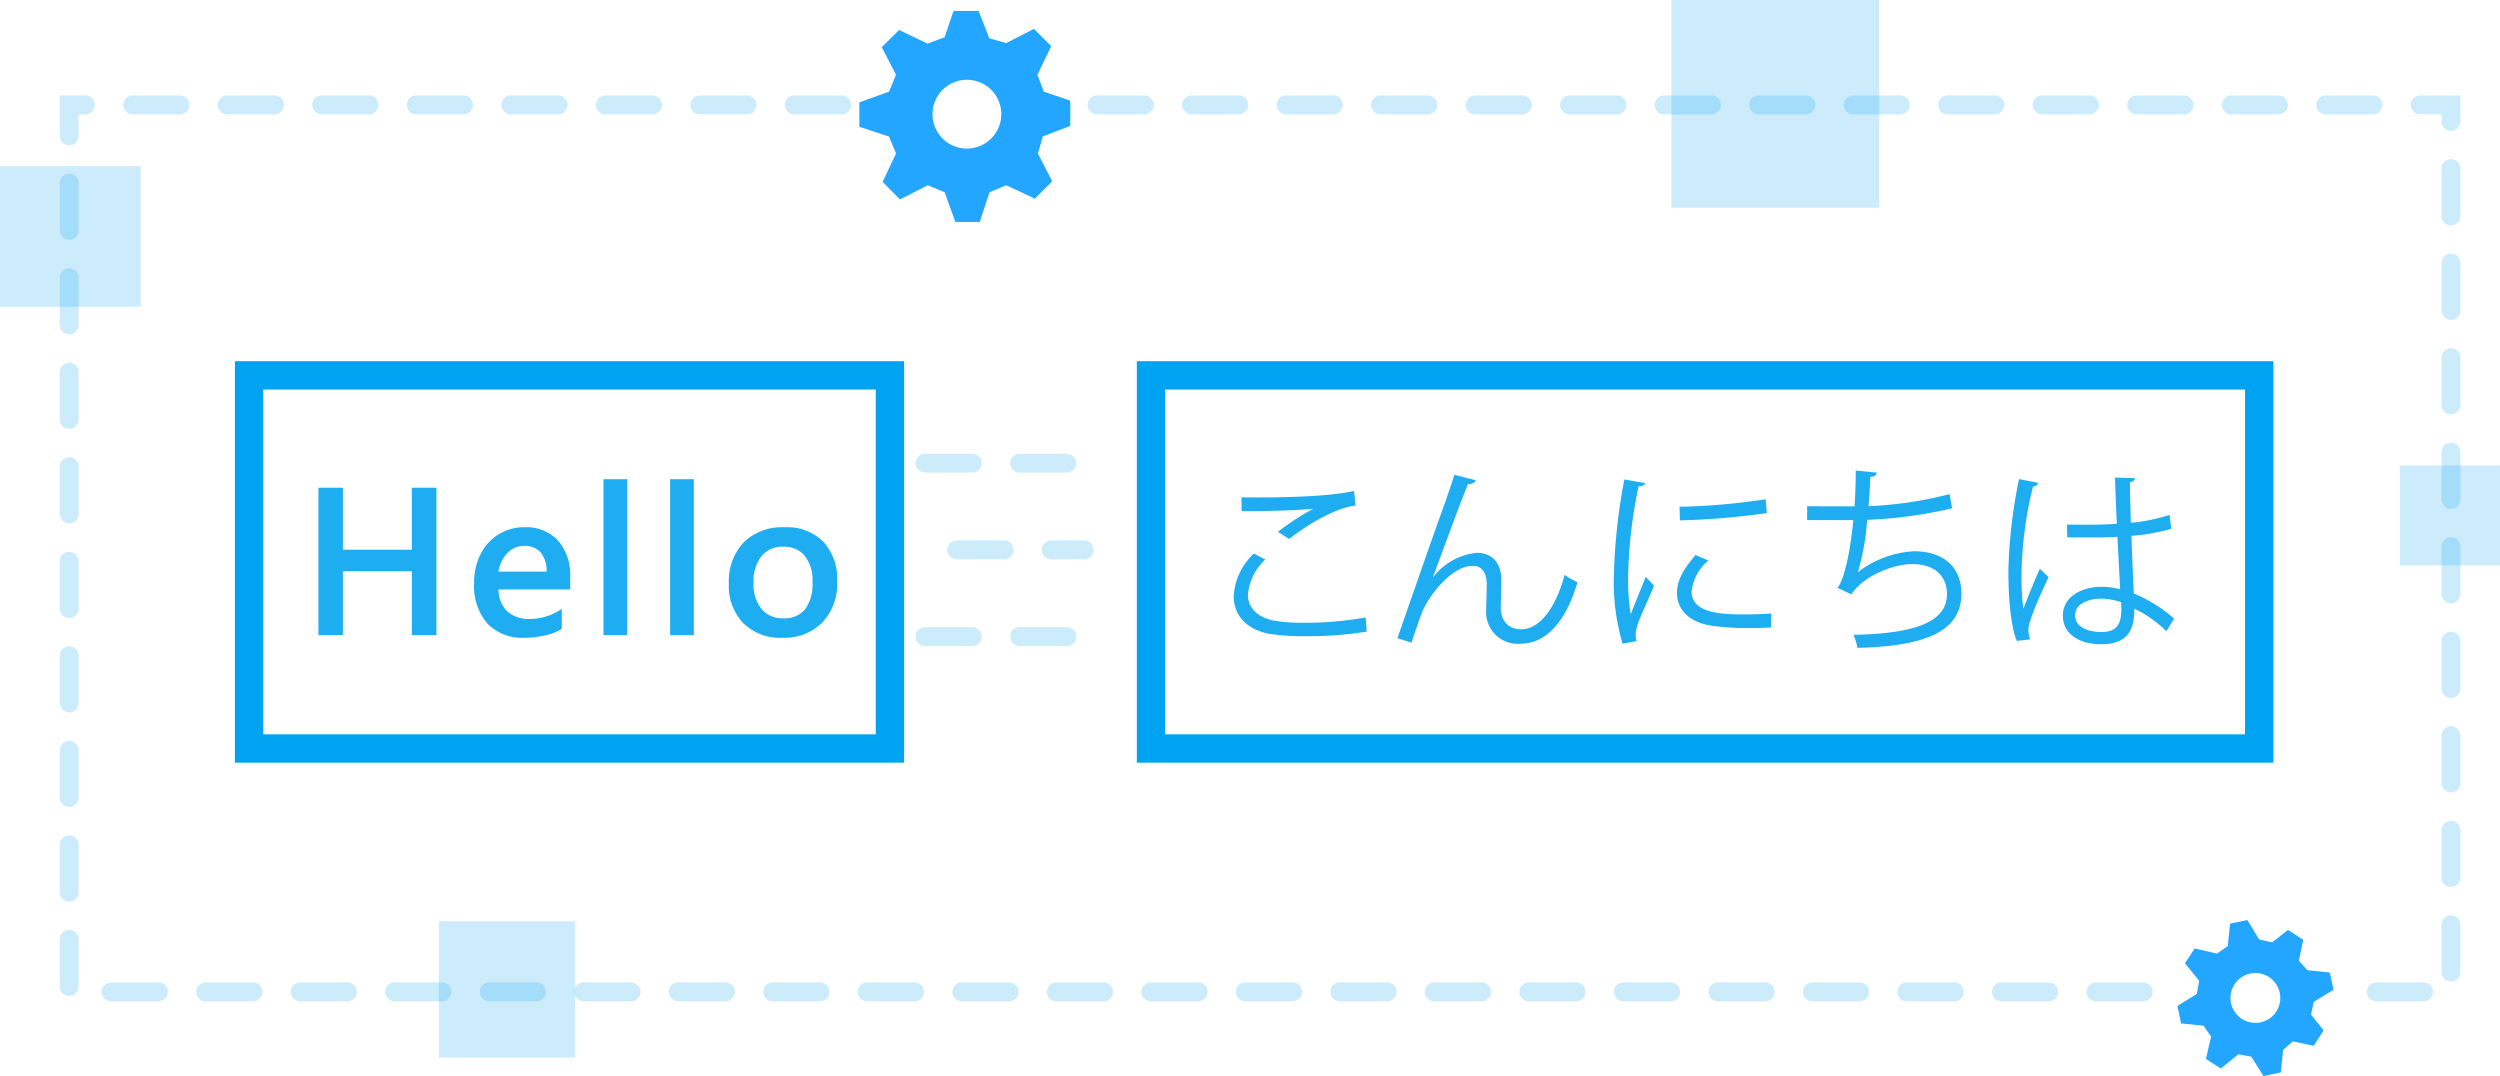 <svg xmlns="http://www.w3.org/2000/svg" viewBox="0 0 264.506 113.852"><path fill="#22A6FF" d="M244.79 110.65l1.022-1.577-.035-.136-1.261-1.589.289-1.356 1.873-1.139.209-.129-.173-.828-.212-1-.28-.031-2.1-.214-.889-1.009.454-2.208-1.566-1.015-.131.028-1.589 1.258-1.368-.3-1.259-2.065-1.829.383-.029.277-.212 2.1-1.154.794-2.354-.549-1.022 1.577.183.212 1.322 1.647-.254 1.378-2.047 1.27.384 1.848.281.031 2.1.214.795 1.155-.548 2.356 1.577 1.022.212-.183 1.647-1.322 1.366.245 1.284 2.056 1.835-.392.031-.281.214-2.1 1.024-.9 2.21.472zm-7.585-2.845a2.636 2.636 0 113.634-.787 2.64 2.64 0 01-3.638.787h.004z"/><path fill="#1EADF1" d="M43.574 67.2v-6.756h-7.293V67.2h-2.59V51.6h2.59v6.563h7.292V51.6h2.6v15.6h-2.599zm9.169-4.829a3.255 3.255 0 00.925 2.318 3.419 3.419 0 002.427.794 5.535 5.535 0 001.817-.3 5.851 5.851 0 001.524-.768v2.123c-.525.318-1.1.546-1.7.675a9.445 9.445 0 01-2.253.261 5.06 5.06 0 01-3.929-1.518 6.007 6.007 0 01-1.393-4.218 6.709 6.709 0 01.691-3.124 5.145 5.145 0 011.916-2.084 5.08 5.08 0 012.694-.746 4.591 4.591 0 013.589 1.416 5.631 5.631 0 011.279 3.918v1.252l-7.587.001zm5.083-1.894a2.955 2.955 0 00-.621-2.024 2.212 2.212 0 00-1.741-.7 2.418 2.418 0 00-1.774.757 3.494 3.494 0 00-.947 1.964l5.083.003zm6.023 6.723V50.7h2.514v16.5h-2.514zm7.051 0V50.7h2.51v16.5H70.9zm17.676-5.678a5.971 5.971 0 01-1.567 4.332 5.646 5.646 0 01-4.256 1.622 5.533 5.533 0 01-4.109-1.54 5.662 5.662 0 01-1.529-4.174 5.988 5.988 0 011.567-4.375 5.801 5.801 0 014.343-1.6 5.396 5.396 0 014.082 1.529 5.824 5.824 0 011.469 4.206zm-2.612.087c.071-1.004-.221-2-.822-2.808a2.82 2.82 0 00-2.259-.958 2.86 2.86 0 00-2.318 1 4.293 4.293 0 00-.838 2.83 4.13 4.13 0 00.838 2.759 2.904 2.904 0 002.34.985 2.75 2.75 0 002.286-.969c.57-.832.843-1.833.773-2.839zm58.636 5.218a38.417 38.417 0 01-6.355.481 23.836 23.836 0 01-4.1-.271c-2.53-.564-3.617-2.153-3.617-3.993a6.703 6.703 0 012.132-4.474l1.212.627a5.714 5.714 0 00-1.84 3.721c0 1.213.815 2.321 2.613 2.718 1.125.195 2.266.279 3.407.251a35.018 35.018 0 006.439-.564l.109 1.504zm-9.39-10.557a26.151 26.151 0 013.7-2.425v-.021c-1.589.188-5.226.272-7.547.251 0-.4 0-1.087-.021-1.463.46.021 8.487.146 11.916-.669l.167 1.547c-2.487.292-5.686 2.467-7.024 3.533l-1.191-.753zm12.64 11.247c1.547-4.432 4.118-11.832 4.934-14.048.4-1.129.94-2.717 1.087-3.24l2.258.585c-.1.292-.4.4-.815.4-1.15 2.864-2.927 7.756-3.7 9.846h.021a6.682 6.682 0 014.578-2.571c1.819 0 2.7 1.233 2.634 3.178l-.062 2.487c-.021 1.568.815 2.425 2.174 2.425 1.881 0 3.617-2.153 4.578-5.749a9.85 9.85 0 001.359.773c-1.15 3.993-3.219 6.5-6 6.5a3.334 3.334 0 01-3.658-3.47c0-.4.063-2.32.063-2.759 0-1.317-.543-2.007-1.463-2.007-2.4 0-4.829 3.491-5.352 4.85-.292.732-.752 2.07-1.149 3.282l-1.487-.482zm26.21-16.41c-.063.23-.272.355-.69.334a50.197 50.197 0 00-1.108 9.407c-.034 1.385.056 2.77.271 4.139.4-1.024 1.3-3.219 1.589-3.951l.878.92c-.857 2.111-1.484 3.3-1.777 4.244a3.597 3.597 0 00-.167.982c.001.22.034.438.1.648l-1.484.272a22.947 22.947 0 01-.92-7.191 61.175 61.175 0 011.108-10.18l2.2.376zm13.32 15.281c-.752.042-1.526.063-2.3.063a28.87 28.87 0 01-3.888-.23c-2.571-.376-3.763-1.8-3.763-3.47 0-1.442.794-2.655 1.965-4.035l1.359.585a4.947 4.947 0 00-1.777 3.282c0 2.425 3.554 2.425 5.728 2.425.878 0 1.819-.042 2.7-.1l-.024 1.48zm-9.68-12.772a68.371 68.371 0 009.114-.794l.125 1.463a78.936 78.936 0 01-9.2.773l-.039-1.442zm28.84.167A48.207 48.207 0 01197.551 55a26.052 26.052 0 01-.983 5.54 10.648 10.648 0 015.937-2.216c3.115 0 5.017 1.672 5.017 4.494 0 4.16-4.2 5.561-11 5.728a6.158 6.158 0 00-.418-1.38c6-.125 9.888-1.149 9.888-4.306 0-1.881-1.254-3.177-3.679-3.177-1.86 0-5.059 1.128-6.438 3.2l-1.463-.69c.669-.752 1.359-3.742 1.672-7.17h-4.885v-1.47c.878.021 3.449.021 5.017.021.083-1.191.125-2.529.125-3.784l2.216.209c-.042.355-.293.418-.669.46a64.469 64.469 0 01-.188 3.094 40.504 40.504 0 008.571-1.275l.269 1.505zm6.85 14.027c-.648-1.505-.9-4.62-.9-7.358.075-3.282.453-6.55 1.129-9.763l2.027.4a.54.54 0 01-.543.376 40.162 40.162 0 00-1.212 9.01c-.043 1.32.02 2.641.188 3.951.459-1.254 1.3-3.261 1.735-4.244l.941.878c-.69 1.421-2.153 4.6-2.153 5.582.009.343.08.682.209 1l-1.421.168zm12.37-5.018a593.197 593.197 0 01-.251-6.1c1.43-.1 2.846-.352 4.223-.752l-.188-1.463a18.509 18.509 0 01-4.1.836c-.037-1.586-.079-2.948-.1-4.286.335-.063.523-.23.544-.439l-2.112-.063c.042 1.547.105 3.092.188 4.892-1.756.125-3.512.104-5.268.083l.019 1.356h3.177c.606 0 1.484-.021 2.132-.063.105 2.049.23 4.244.293 5.561a7.21 7.21 0 00-1.986-.272c-1.923 0-4.076.941-4.076 3.073 0 1.84 1.63 3.01 4.076 3.01 3.136 0 3.47-1.986 3.491-3.763a12.552 12.552 0 013.387 2.383l.815-1.338a15.411 15.411 0 00-4.264-2.655zm-3.426 4.08c-1.526 0-2.78-.586-2.78-1.756 0-1.317 1.525-1.777 2.8-1.777a7.083 7.083 0 012.07.376l.021.732c0 1.673-.564 2.425-2.111 2.425z"/><path fill="#00A2F2" opacity=".2" d="M46.428 97.471h14.421v14.421H46.428zM253.93 49.25h10.572v10.572H253.93z"/><path fill="#00A2F2" d="M95.655 80.691h-70.8V38.217h70.8v42.474zm-67.8-3h64.8V41.217h-64.8v36.474zm212.675 3H120.28V38.217h120.25v42.474zm-117.25-3h114.25V41.217H123.28v36.474z"/><path fill="#00A2F2" opacity=".2" d="M112.87 50.005h-5a1 1 0 010-2h5a1 1 0 010 2zm-10 0h-5a1 1 0 010-2h5a1 1 0 010 2zm10 18.344h-5a1 1 0 010-2h5a1 1 0 010 2zm-10 0h-5a1 1 0 010-2h5a1 1 0 010 2zm11.83-9.172h-3.467a1 1 0 010-2h3.467a1 1 0 010 2zm-8.467 0h-5a1 1 0 010-2h5a1 1 0 010 2zM226.76 105.94h-5a1 1 0 010-2h5a1 1 0 010 2zm-10 0h-5a1 1 0 010-2h5a1 1 0 010 2zm-10 0h-5a1 1 0 010-2h5a1 1 0 010 2zm-10 0h-5a1 1 0 010-2h5a1 1 0 010 2zm-10 0h-5a1 1 0 010-2h5a1 1 0 010 2zm-10 0h-5a1 1 0 010-2h5a1 1 0 010 2zm-10 0h-5a1 1 0 010-2h5a1 1 0 010 2zm-10 0h-5a1 1 0 010-2h5a1 1 0 010 2zm-10 0h-5a1 1 0 010-2h5a1 1 0 010 2zm-10 0h-5a1 1 0 010-2h5a1 1 0 010 2zm-10 0h-5a1 1 0 010-2h5a1 1 0 010 2zm-10 0h-5a1 1 0 010-2h5a1 1 0 010 2zm-10 0h-5a1 1 0 010-2h5a1 1 0 010 2zm-9.998 0h-5a1 1 0 010-2h5a1 1 0 010 2zm-10 0h-5a1 1 0 010-2h5a1 1 0 010 2zm-10 0h-5a1 1 0 010-2h5a1 1 0 010 2zm-10 0h-5a1 1 0 010-2h5a1 1 0 010 2zm-10 0h-5a1 1 0 010-2h5a1 1 0 010 2zm-10 0h-5a1 1 0 010-2h5a1 1 0 010 2zm-10 0h-5a1 1 0 010-2h5a1 1 0 010 2zm-10 0h-5a1 1 0 010-2h5a1 1 0 010 2zm-10 0h-5a1 1 0 010-2h5a1 1 0 010 2zm-9.438-.56a1 1 0 01-1-1v-5a1 1 0 012 0v5a1 1 0 01-1 1zm0-9.999a1 1 0 01-1-1v-5a1 1 0 012 0v5a1 1 0 01-1 1zm0-10a1 1 0 01-1-1v-5a1 1 0 012 0v5a1 1 0 01-1 1zm0-10a1 1 0 01-1-1v-5a1 1 0 012 0v5a1 1 0 01-1 1zm0-10a1 1 0 01-1-1v-5a1 1 0 012 0v5a1 1 0 01-1 1zm0-10a1 1 0 01-1-1v-5a1 1 0 012 0v5a1 1 0 01-1 1zm0-10a1 1 0 01-1-1v-5a1 1 0 012 0v5a1 1 0 01-1 1zm0-10a1 1 0 01-1-1v-5a1 1 0 012 0v5a1 1 0 01-1 1zm0-10a1 1 0 01-1-1v-5a1 1 0 012 0v5a1 1 0 01-1 1zm0-10a1 1 0 01-1-1V10.1h2.717a1 1 0 010 2h-.717v2.283a1 1 0 01-1 .998zM89.041 12.1h-5a1 1 0 010-2h5a1 1 0 010 2zm-10 0h-5a1 1 0 010-2h5a1 1 0 010 2zm-10 0h-5a1 1 0 010-2h5a1 1 0 010 2zm-10 0h-5a1 1 0 010-2h5a1 1 0 010 2zm-10 0h-5a1 1 0 010-2h5a1 1 0 010 2zm-10 0h-5a1 1 0 010-2h5a1 1 0 010 2zm-10 0h-5a1 1 0 010-2h5a1 1 0 010 2zm-10 0h-5a1 1 0 010-2h5a1 1 0 010 2zm237.379 93.84h-5a1 1 0 010-2h5a1 1 0 010 2zm2.9-2.1a1 1 0 01-1-1v-5a1 1 0 012 0v5a1 1 0 01-1 1s-.001 0 0 0zm0-9.997a1 1 0 01-1-1v-5a1 1 0 012 0v5a1 1 0 01-1 1s-.001 0 0 0zm0-10a1 1 0 01-1-1v-5a1 1 0 012 0v5a1 1 0 01-1 1s-.001 0 0 0zm0-10a1 1 0 01-1-1v-5a1 1 0 012 0v5a1 1 0 01-1 1s-.001 0 0 0zm0-10a1 1 0 01-1-1v-5a1 1 0 012 0v5a1 1 0 01-1 1s-.001 0 0 0zm0-10a1 1 0 01-1-1v-5a1 1 0 012 0v5a1 1 0 01-1 1s-.001 0 0 0zm0-10a1 1 0 01-1-1v-5a1 1 0 012 0v5a1 1 0 01-1 1s-.001 0 0 0zm0-10a1 1 0 01-1-1v-5a1 1 0 012 0v5a1 1 0 01-1 1s-.001 0 0 0zm0-10a1 1 0 01-1-1v-5a1 1 0 012 0v5a1 1 0 01-1 1s-.001 0 0 0zm0-10a1 1 0 01-1-1V12.1h-2.255a1 1 0 010-2h4.255v2.745a1 1 0 01-1 .998zm-8.25-1.743h-5a1 1 0 010-2h5a1 1 0 010 2zm-10 0h-5a1 1 0 010-2h5a1 1 0 010 2zm-10 0h-5a1 1 0 010-2h5a1 1 0 010 2zm-10 0h-5a1 1 0 010-2h5a1 1 0 010 2zm-10 0h-5a1 1 0 010-2h5a1 1 0 010 2zm-10 0h-5a1 1 0 010-2h5a1 1 0 010 2zm-10 0h-5a1 1 0 010-2h5a1 1 0 010 2zm-10 0h-5a1 1 0 010-2h5a1 1 0 010 2zm-10 0h-5a1 1 0 010-2h5a1 1 0 010 2zm-10 0h-5a1 1 0 010-2h5a1 1 0 010 2zm-10 0h-5a1 1 0 010-2h5a1 1 0 010 2zm-10 0h-5a1 1 0 010-2h5a1 1 0 010 2zm-10 0h-5a1 1 0 010-2h5a1 1 0 010 2zm-10 0h-5a1 1 0 010-2h5a1 1 0 010 2z"/><path fill="#00A2F2" opacity=".2" d="M0 17.576h14.883v14.883H0z"/><path fill="#22A6FF" d="M113.24 13.32v-2.593l-.143-.127-2.653-.9-.683-1.787 1.314-2.724.145-.305-.822-.829-1-1-.347.174-2.593 1.329-1.787-.5-1.131-2.9h-2.572l-.131.131-.894 2.647-1.808.681-3.005-1.446-1.833 1.816.174.342 1.326 2.59-.736 1.781-3.138 1.131v2.593l.371.109 2.767.915.741 1.787-1.417 3.007 1.831 1.858.349-.174 2.593-1.329 1.787.741 1.134 3.14h2.593l.109-.371.915-2.767 1.766-.741 3.029 1.417 1.831-1.831-.174-.349-1.329-2.593.512-1.809 2.909-1.114zm-10.918 2.4a3.639 3.639 0 113.618-3.66v.021a3.645 3.645 0 01-3.619 3.636l.001.003z"/><path fill="#00A2F2" opacity=".2" d="M176.84 0h21.986v21.986H176.84z"/></svg>